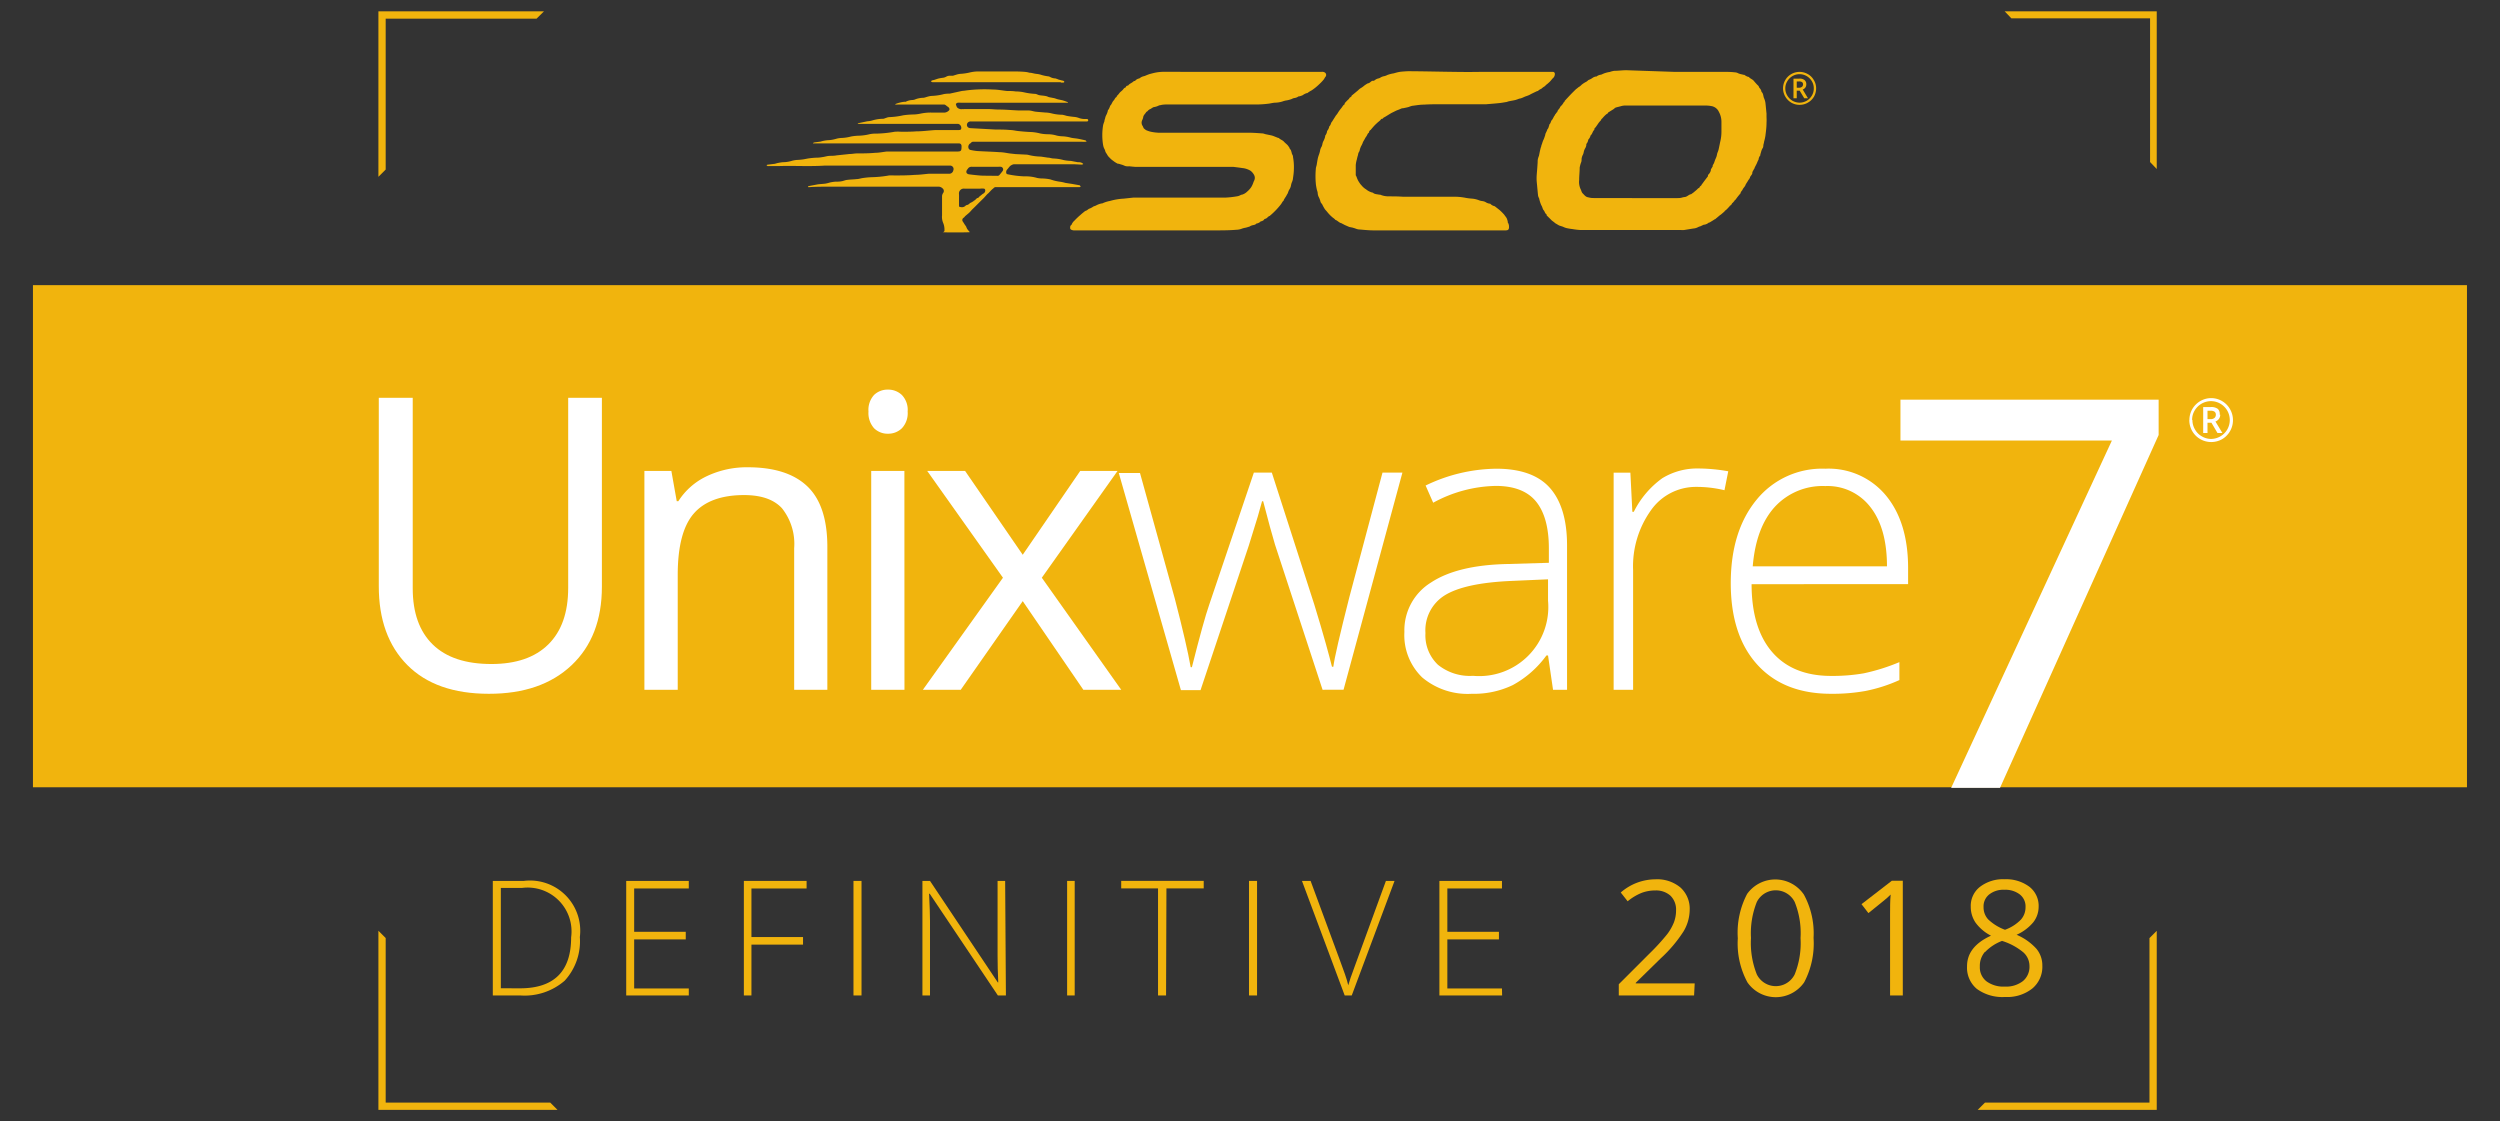 <?xml version="1.0" encoding="UTF-8"?> <svg xmlns="http://www.w3.org/2000/svg" id="Layer_1" data-name="Layer 1" viewBox="0 0 330 148"><rect x="0" y="0" width="330" height="148" fill="#333333" stroke="none"/><defs><style>.cls-1,.cls-2{fill:#f1b40d;}.cls-2{fill-rule:evenodd;}.cls-3{fill:#fff;}</style></defs><title>WonderCollab_Favicon_UW7_DevelopersPage</title><polygon class="cls-1" points="283.81 2.42 283.81 21.39 284.69 22.31 284.69 2.42 284.69 1.5 283.81 1.5 264.62 1.5 265.5 2.42 283.81 2.42"></polygon><polygon class="cls-1" points="283.73 123.83 283.73 145.54 262.02 145.54 261.06 146.5 283.73 146.5 284.69 146.5 284.69 145.54 284.69 122.87 283.73 123.83"></polygon><polygon class="cls-1" points="50.91 2.46 70.83 2.46 71.8 1.5 50.91 1.5 49.95 1.5 49.95 2.46 49.95 23.34 50.91 22.38 50.91 2.46"></polygon><polygon class="cls-1" points="50.91 145.54 50.91 123.82 49.95 122.86 49.95 145.54 49.95 146.5 50.91 146.5 73.59 146.5 72.63 145.54 50.91 145.54"></polygon><path class="cls-2" d="M221.12,9.49H228a8.77,8.77,0,0,1,1,.06,1,1,0,0,1,.46.13,1.79,1.79,0,0,0,.35.11l.38.09s.05,0,.07,0a1.44,1.44,0,0,0,.52.27l.06,0c.17.23.48.3.66.52s.31.36.48.54a.69.69,0,0,1,.25.38.1.1,0,0,0,0,0,.88.88,0,0,1,.29.54s0,0,0,0c.24.2.22.51.31.77a2.72,2.72,0,0,1,.2.63c.06.48.1,1,.15,1.46,0,.16,0,.31,0,.46a7.13,7.13,0,0,1,0,.8c0,.57-.08,1.13-.15,1.7a7,7,0,0,1-.18.79c0,.13-.06.25-.08.38s0,.28-.09.42-.1.17-.14.27-.12.4-.18.6a.3.3,0,0,1,0,.1,1,1,0,0,0-.23.55,1.09,1.09,0,0,1-.08.15c-.07.16-.13.32-.21.48l-.22.42s0,.12-.08.18l-.23.43s0,.05,0,.08c0,.24-.23.39-.31.6,0,0,0,.1-.06.15s0,.08-.05.1-.15.21-.22.32-.16.25-.24.38,0,0,0,0c-.07.29-.34.45-.43.73,0,0-.06.07-.09.11a1.91,1.91,0,0,0-.14.21s0,.06,0,.09c-.19.23-.39.46-.56.7a1.19,1.19,0,0,1-.28.31s0,.07-.06.1l-.16.18s-.08.05-.09.08a.49.49,0,0,1-.28.3s0,.07-.07.1a3.84,3.84,0,0,1-.44.46c-.07.06-.17.1-.2.2s0,0,0,0l-.48.41-.1.06-.66.55s-.08,0-.11.05l-.19.12-.43.26s-.07,0-.08,0a1.25,1.25,0,0,1-.6.29s0,0-.06,0-.33.16-.5.22a1.35,1.35,0,0,0-.35.14,1.39,1.39,0,0,1-.53.14l-1.22.2a2.25,2.25,0,0,1-.44,0H208.58a8.69,8.69,0,0,1-1-.12,7.56,7.56,0,0,1-.83-.14,2.58,2.58,0,0,1-.46-.18l-.44-.14a1.14,1.14,0,0,1-.19-.1l-.39-.23h0c-.15-.16-.36-.26-.51-.42s-.29-.29-.43-.43-.16-.13-.18-.23,0-.07,0-.08c-.23-.11-.23-.37-.38-.53s-.17-.46-.31-.65a4.19,4.19,0,0,1-.29-.91,1.88,1.88,0,0,1-.14-.34c-.05-.45-.09-.9-.13-1.34s-.07-.64-.07-1,.05-.81.08-1.22l.06-.85c0-.2,0-.39.07-.59a1.57,1.57,0,0,1,.1-.28c.06-.3.12-.6.19-.9a2.78,2.78,0,0,1,.12-.38c0-.14.1-.28.13-.43a2.82,2.82,0,0,1,.19-.48c.08-.19.14-.39.21-.59,0,0,0-.07,0-.09s.17-.35.24-.53,0-.07,0-.08c.19-.14.2-.37.28-.56,0,0,0-.07,0-.09.17-.14.2-.36.29-.54,0,0,0,0,0,0,.22-.2.27-.51.47-.72,0,0,0-.09.07-.13l.17-.24s.06,0,.07-.08c.05-.21.22-.33.32-.5a.82.82,0,0,1,.31-.38s0-.07.05-.09l.12-.18c0-.07.11-.12.16-.19a.25.25,0,0,1,0-.07c.28-.3.55-.6.83-.89s.45-.45.68-.68c0,0,.1-.06.14-.1l.18-.15s0,0,0,0a1.5,1.5,0,0,0,.42-.33,3.7,3.7,0,0,1,.46-.31l.19-.1.16-.13s.08-.08.12-.09a2,2,0,0,0,.55-.3,1.22,1.22,0,0,1,.39-.15s.07,0,.09,0a1.14,1.14,0,0,1,.59-.24,1.45,1.45,0,0,0,.26-.11,3.54,3.54,0,0,1,.9-.25,2.91,2.91,0,0,1,.58-.15c.53,0,1.07-.08,1.61-.08Zm14.24,2.18a2.2,2.2,0,0,1,.29-1.09,2.12,2.12,0,0,1,.8-.8,2.19,2.19,0,0,1,2.18,0,2.05,2.05,0,0,1,.8.8,2.08,2.08,0,0,1,.3,1.09,2.29,2.29,0,0,1-.28,1.08,2.21,2.21,0,0,1-3,.8,2.24,2.24,0,0,1-.79-.8A2.18,2.18,0,0,1,235.36,11.67Zm.3,0a1.82,1.82,0,0,0,.26.94,1.9,1.9,0,0,0,.69.69,1.87,1.87,0,0,0,1.87,0,1.9,1.9,0,0,0,.69-.69,1.79,1.79,0,0,0,.25-.94,1.81,1.81,0,0,0-.25-.94,1.9,1.9,0,0,0-1.63-.94,1.88,1.88,0,0,0-.93.25,1.9,1.9,0,0,0-.69.69A1.82,1.82,0,0,0,235.66,11.67Zm2.77-.53a.71.71,0,0,1-.12.41.79.79,0,0,1-.35.27l.69,1.15h-.49l-.6-1h-.39v1h-.43V10.38h.76a1,1,0,0,1,.7.19A.69.69,0,0,1,238.43,11.14Zm-1.26.44h.31a.58.58,0,0,0,.38-.12.4.4,0,0,0,.14-.31.35.35,0,0,0-.13-.31.66.66,0,0,0-.39-.09h-.31ZM215.82,26.15h5.52c.22,0,.43,0,.65-.06a2.21,2.21,0,0,1,.35-.08c.32,0,.53-.29.83-.37,0,0,0,0,.05,0l.36-.26.16-.14a2.85,2.85,0,0,0,.44-.41s0,0,.06,0,.06,0,.07-.06a.55.55,0,0,1,.26-.28.1.1,0,0,0,0-.05l.38-.52.5-.66s0-.05,0-.08,0-.1.07-.15.28-.33.31-.55c0,0,0,0,0-.07s.17-.3.25-.46l0-.14a1.91,1.91,0,0,0,.16-.27c.06-.14.1-.29.15-.42s.14-.31.19-.46.07-.31.11-.46a3.89,3.89,0,0,0,.16-.44c.09-.39.16-.79.25-1.18a5.54,5.54,0,0,0,.13-1.14c0-.47,0-.93,0-1.39a2.73,2.73,0,0,0-.34-1.29,1.32,1.32,0,0,0-1-.76,4.17,4.17,0,0,0-.71-.07H214.69a2.29,2.29,0,0,0-.78.1l-.35.09c-.17.05-.36.06-.49.23,0,0,0,0-.07.05l-.69.43a.12.12,0,0,0-.05.05c0,.1-.13.13-.22.2a3.85,3.85,0,0,0-.41.4l-.16.18s-.09.06-.1.1a.47.47,0,0,1-.21.27s0,.08-.08.11l-.47.68s0,0,0,0a.34.34,0,0,0-.16.23.15.15,0,0,1,0,.09c-.24.19-.24.54-.49.73,0,0,0,0,0,0a1.18,1.18,0,0,1-.27.52.16.16,0,0,0-.05.1,1,1,0,0,1-.24.51.25.25,0,0,0,0,.13,1.34,1.34,0,0,1-.13.4,1.6,1.6,0,0,0-.22.56,1.27,1.27,0,0,1-.12.36,1.43,1.43,0,0,0-.16.52c0,.17,0,.36-.09.53a4.57,4.57,0,0,0-.16.61c0,.55-.07,1.09-.07,1.64a2.3,2.3,0,0,0,.2,1.24c.1.18.11.39.28.55s.37.46.69.5l0,0a2.84,2.84,0,0,0,.57.1ZM195.23,9.49h9.47l.33,0a.26.26,0,0,1,.21.28.72.72,0,0,1-.22.52c-.17.15-.3.36-.47.52a5.27,5.27,0,0,1-.51.43s-.07.11-.11.13a3,3,0,0,0-.49.36,1.34,1.34,0,0,0-.45.29l-.08,0-.36.17c-.2.1-.41.19-.61.31a3.07,3.07,0,0,1-.5.2c-.21.07-.4.18-.6.25s-.24.05-.35.09-.33.13-.5.17-.58.11-.87.17l-.24.08c-.33.05-.66.12-1,.15-.56.06-1.13.1-1.7.15h-5.95c-.75,0-1.51,0-2.26.05-.53,0-1,.09-1.57.16a2.54,2.54,0,0,0-.44.15l-.33.08-.44.09-.12,0-.45.19-.27.1-.65.32c-.25.14-.5.3-.76.46s-.32.14-.42.31c0,0,0,0-.07,0a.3.3,0,0,0-.23.18s-.07.06-.11.1l-.22.18c-.16.15-.32.29-.47.45s-.29.33-.44.5a.27.27,0,0,1-.07.08.41.41,0,0,0-.2.28.08.08,0,0,1,0,.06c-.2.11-.23.34-.35.5l-.1.14a1.62,1.62,0,0,0-.1.18l-.23.4a2.34,2.34,0,0,0-.09.24c-.05.09-.09.2-.15.29a2.29,2.29,0,0,0-.22.62.25.25,0,0,1-.05.13.91.91,0,0,0-.16.45,4.74,4.74,0,0,0-.15.57,3.93,3.93,0,0,0-.15.76c0,.41,0,.83,0,1.24a.53.53,0,0,0,0,.12,1.4,1.4,0,0,1,.15.33,2.76,2.76,0,0,0,.33.64,2.16,2.16,0,0,0,.29.37,2.27,2.27,0,0,0,.6.52,2.13,2.13,0,0,0,.82.42l.06,0c.23.24.55.2.84.28a.7.7,0,0,1,.14,0,2.84,2.84,0,0,0,1.07.22c.65,0,1.29,0,1.93.05l1,0,5.85,0a7.3,7.3,0,0,1,1.4.14,6.56,6.56,0,0,0,.89.11,3.4,3.4,0,0,1,.94.23,1.62,1.62,0,0,0,.38.09,1.25,1.25,0,0,1,.58.22,1.41,1.41,0,0,0,.38.12c.05,0,.11,0,.15.06a1.12,1.12,0,0,0,.54.28h0l.64.5c.18.16.35.33.51.5a1.39,1.39,0,0,1,.21.27,2.18,2.18,0,0,1,.22.31,3,3,0,0,1,.14.42s0,.09,0,.13a1,1,0,0,1,.17.53.27.27,0,0,0,0,.09c0,.35-.14.44-.46.44H184.3c-1,0-2,0-3,0-.67,0-1.34-.08-2-.13a2,2,0,0,1-.42-.13l-.36-.11-.41-.08-.12-.05-.48-.21-.45-.24,0,0c-.3-.06-.48-.33-.75-.42a.14.14,0,0,1-.09-.08,1.71,1.71,0,0,0-.26-.21,5.14,5.14,0,0,1-.42-.38l-.24-.26a4.47,4.47,0,0,0-.35-.41,2,2,0,0,1-.2-.31c-.08-.13-.14-.26-.21-.39a.16.16,0,0,0-.05-.09.68.68,0,0,1-.21-.39,3.16,3.16,0,0,0-.25-.6,1.51,1.51,0,0,1-.09-.38c0-.21-.1-.41-.14-.61s-.09-.46-.11-.69a10.47,10.47,0,0,1,0-1.94c0-.2.09-.39.12-.58s.09-.57.15-.85a3.88,3.88,0,0,1,.14-.45,4.19,4.19,0,0,0,.14-.47,1.45,1.45,0,0,1,.21-.59,1.27,1.27,0,0,0,.11-.36,1.34,1.34,0,0,1,.15-.41,2.38,2.38,0,0,0,.21-.56s0-.09,0-.11a1.25,1.25,0,0,0,.25-.55s0,0,0-.07a1.34,1.34,0,0,0,.29-.57s0,0,0-.05c.18-.13.2-.36.3-.54a1.47,1.47,0,0,0,.1-.13c.05-.07.08-.14.13-.21l.28-.44c.08-.15.22-.27.29-.4a5.18,5.18,0,0,1,.5-.7c.14-.17.23-.39.44-.5a.16.16,0,0,0,0-.08s0-.05,0-.06c.15-.16.3-.32.46-.47s.11-.08.13-.14a.29.29,0,0,1,.18-.18,1.66,1.66,0,0,0,.14-.13l0-.07.5-.41.37-.31a1.91,1.91,0,0,1,.36-.29,2.24,2.24,0,0,0,.43-.31,4.9,4.9,0,0,1,.48-.31s0,0,0,0c.23,0,.38-.24.58-.33l.17,0a.59.59,0,0,0,.14-.06,1.16,1.16,0,0,1,.52-.26.64.64,0,0,0,.24-.1,1.42,1.42,0,0,1,.48-.19,1.52,1.52,0,0,0,.45-.16,4.18,4.18,0,0,1,.86-.22,6.87,6.87,0,0,1,.75-.19c.37-.05.75-.07,1.12-.09C189.33,9.42,192.58,9.54,195.23,9.49Zm-31.18,0h10.38a.64.64,0,0,1,.43.07.38.38,0,0,1,.09.59c-.09.11-.14.26-.24.37a5.38,5.38,0,0,1-.52.55,7,7,0,0,1-.65.57c-.15.11-.29.22-.44.31a3,3,0,0,0-.53.34.15.15,0,0,1-.07,0,1.79,1.79,0,0,0-.55.28,2.84,2.84,0,0,1-.44.15s-.08,0-.1,0a1.14,1.14,0,0,1-.56.22.84.84,0,0,0-.3.11,3.54,3.54,0,0,1-.89.23l-.19.05a3.45,3.45,0,0,1-1.06.22c-.35,0-.7.11-1,.14a13.36,13.36,0,0,1-1.41.1h-9l-2.81,0c-.34,0-.69,0-1,.09a.7.7,0,0,0-.29.08,2,2,0,0,1-.62.18l-.16.08-.24.16a.83.83,0,0,0-.4.29s0,0-.08.06-.08,0-.09.05c-.12.24-.38.4-.41.71a1.61,1.61,0,0,1-.12.35.76.76,0,0,0,.08.83s0,.07.05.1,0,.07,0,.09a1.66,1.66,0,0,0,.38.32,3.09,3.09,0,0,0,.67.22,6.17,6.17,0,0,0,.95.12h11.94c.6,0,1.19.05,1.78.09.15,0,.3.08.45.11l.63.13a2.54,2.54,0,0,1,.47.14l.55.22s.05,0,.07,0c.18.21.48.27.67.48s.35.31.51.49a3.62,3.62,0,0,1,.26.38s0,.07,0,.08c.21.14.2.39.29.59a.25.25,0,0,0,0,.09.66.66,0,0,1,.15.42,7.23,7.23,0,0,1,.11,1.61c0,.45-.08.91-.14,1.36a2.35,2.35,0,0,1-.15.42,2.6,2.6,0,0,0-.1.4,1.34,1.34,0,0,1-.23.52,2.41,2.41,0,0,0-.17.43,1,1,0,0,1-.08.14c-.05.08-.09.16-.13.24l-.25.39a1.74,1.74,0,0,0-.1.19s0,.05,0,.06c-.18.11-.23.32-.36.47l-.2.25a9.83,9.83,0,0,1-1.29,1.29c-.22.05-.31.3-.54.36s-.19.16-.3.23a1.36,1.36,0,0,1-.25.11s-.06,0-.07,0a1,1,0,0,1-.59.3l0,0c-.14.19-.37.18-.57.24s-.23.11-.34.16l-.47.14a2.8,2.8,0,0,0-.63.17,2.2,2.2,0,0,1-.64.11c-.83.07-1.67.08-2.52.08H141.88a.88.88,0,0,1-.48-.09.24.24,0,0,1-.14-.21c0-.17,0-.33.18-.43a.09.09,0,0,0,0,0,1.38,1.38,0,0,1,.39-.56,9.33,9.33,0,0,1,.79-.75c.16-.15.34-.29.51-.43s.22-.11.32-.17l.21-.15s.06-.06.09-.06a2,2,0,0,0,.56-.29c.11-.06.25-.08.36-.14a2.43,2.43,0,0,1,.78-.28h.05a4,4,0,0,1,1-.32,8.15,8.15,0,0,1,1.83-.31l1.31-.14c.1,0,.2,0,.3,0,4,0,7.93,0,11.89,0a12.31,12.31,0,0,0,1.59-.19,1.83,1.83,0,0,0,.41-.18.09.09,0,0,1,.07,0,1.68,1.68,0,0,0,.76-.45,2.69,2.69,0,0,0,.52-.59,3.21,3.21,0,0,0,.3-.69,2,2,0,0,0,.1-.21.81.81,0,0,0-.06-.71,1.71,1.71,0,0,0-.45-.52,2.6,2.6,0,0,0-1.11-.36c-.37-.06-.75-.1-1.12-.15-.09,0-.19,0-.29,0H150.06c-.35,0-.69-.05-1-.08a1.65,1.65,0,0,1-.32,0c-.2,0-.4-.13-.59-.19l-.5-.15s-.08,0-.1,0-.35-.18-.5-.3l-.12-.09a2.56,2.56,0,0,1-.26-.2c-.14-.13-.27-.27-.4-.41a3,3,0,0,1-.18-.3,1,1,0,0,1-.22-.45,1.64,1.64,0,0,0-.14-.3,2.47,2.47,0,0,1-.11-.36,8,8,0,0,1,0-2.72,4.19,4.19,0,0,1,.16-.46c0-.14.06-.28.1-.42a1.36,1.36,0,0,1,.14-.4,2.29,2.29,0,0,0,.22-.6l0-.06c.17-.13.2-.34.29-.52a.08.08,0,0,1,0-.05c.22-.18.26-.48.45-.68s.18-.35.36-.46,0-.13.08-.16a2.3,2.3,0,0,0,.36-.41c.13-.16.32-.27.45-.43s.17-.23.32-.27a.16.16,0,0,0,.07-.09.27.27,0,0,1,.21-.17.16.16,0,0,0,.08,0c.17-.27.49-.33.7-.55a.45.45,0,0,1,.14-.06s.1,0,.13-.07a.91.91,0,0,1,.48-.26.39.39,0,0,0,.11-.06,1.29,1.29,0,0,1,.56-.25,2.55,2.55,0,0,0,.35-.14l.35-.13c.29-.07.58-.16.88-.21a5.73,5.73,0,0,1,.92-.09ZM106.66,24.6l.2-.06,1.07-.2c.32-.05.65-.05,1-.1s.51-.13.76-.18a5.77,5.77,0,0,1,.58-.08c.32,0,.63,0,.94-.08s.39-.13.59-.15c.42-.06.86-.06,1.28-.11.25,0,.5-.09.75-.13a10.37,10.37,0,0,1,1.25-.12,14.56,14.56,0,0,0,2.27-.23,4.49,4.49,0,0,1,.64,0c.93,0,1.86,0,2.79-.08.63,0,1.25-.1,1.88-.15h.31l2.24,0a.55.55,0,0,0,.63-.45.45.45,0,0,0-.44-.62H110.23c-.46,0-.92,0-1.38,0-2,.13-4,0-6,.06l-1.38,0a.38.38,0,0,1-.15,0s-.08-.06-.12-.09.07-.09.11-.09l.81-.1c.18,0,.36-.09.54-.12a5.65,5.65,0,0,1,.7-.11,3.92,3.92,0,0,0,1.13-.17,3.18,3.18,0,0,1,.76-.13,7.13,7.13,0,0,0,1.29-.17,9.81,9.81,0,0,1,1.34-.13c.27,0,.53-.05.79-.09s.5-.12.75-.14.69,0,1-.07l1.71-.18c.32,0,.65-.07,1-.08.8,0,1.6,0,2.4-.08.51,0,1-.11,1.53-.17l.26,0,9.07,0c.42,0,.52-.09.53-.51a2.09,2.09,0,0,0,0-.25.32.32,0,0,0-.34-.31h-3l-.88,0H109.12l-1.6,0a1.38,1.38,0,0,1-.2,0v-.06a1.34,1.34,0,0,1,.18-.07l.74-.1c.1,0,.19-.05.29-.07a4.58,4.58,0,0,1,.71-.12,4.39,4.39,0,0,0,1.14-.19,3,3,0,0,1,.73-.11,5.54,5.54,0,0,0,1.22-.19,6.61,6.61,0,0,1,1.1-.11,6.6,6.6,0,0,0,1.25-.17,3.33,3.33,0,0,1,.89-.1,15.38,15.38,0,0,0,2.53-.25,5.91,5.91,0,0,1,.84,0c.68,0,1.36,0,2-.05.83,0,1.67-.12,2.5-.17l.15,0,2.86,0h0c.33,0,.42-.05.44-.25a.55.55,0,0,0-.41-.57h-13l-.26,0c0-.05.06-.08.08-.09l1.19-.25a3,3,0,0,0,.61-.1,5.16,5.16,0,0,1,1.45-.23c.15,0,.3-.09.45-.13a1.33,1.33,0,0,1,.37-.09,9.67,9.67,0,0,0,1.85-.24,11.19,11.19,0,0,1,1.43-.11,5,5,0,0,0,.85-.11,6.51,6.51,0,0,1,1.46-.14c.58,0,1.17,0,1.75,0a.9.9,0,0,0,.56-.29c.11-.09.06-.3-.06-.4l-.41-.31a.47.47,0,0,0-.15-.06h-6.12a1.71,1.71,0,0,1-.38,0,.43.43,0,0,1,.1-.09,4.41,4.41,0,0,1,1.18-.28.18.18,0,0,0,.13,0,2.09,2.09,0,0,1,.92-.23,1.2,1.2,0,0,0,.42-.12,3.25,3.25,0,0,1,.92-.17c.23,0,.45-.11.67-.16a2.19,2.19,0,0,1,.5-.09,7.2,7.2,0,0,0,1.6-.24,4,4,0,0,1,.77-.06L127,12a5.6,5.6,0,0,0,.59-.07,19.59,19.59,0,0,1,3.51-.11c.6,0,1.21.13,1.82.19.38,0,.76,0,1.14.06a5.49,5.49,0,0,1,1.08.11,8.25,8.25,0,0,0,1.48.21c.19,0,.36.13.55.17s.55.06.83.11.32.12.49.16l.68.13c.17.05.34.12.51.16s.42.08.63.14.43.15.65.23v.07l-.16,0h-14a1.61,1.61,0,0,0-.38,0,.38.38,0,0,0-.24.17s0,.16.07.24,0,0,0,0c.05.27.27.36.49.43a1.19,1.19,0,0,0,.33,0,1.49,1.49,0,0,0,.21,0c.76,0,1.51,0,2.27,0,.33,0,.66,0,1,0s.83.06,1.25.06c.87,0,1.73.08,2.6.12.43,0,.86,0,1.29,0s.68.12,1,.16.82.07,1.23.11a4,4,0,0,1,.86.11,6.11,6.11,0,0,0,1.47.19,5.36,5.36,0,0,1,.54.14c.32.06.64.11,1,.14a2.47,2.47,0,0,1,.7.17,2.26,2.26,0,0,0,.64.11l.35,0a.16.16,0,0,1,.16.18c0,.1-.07.14-.17.14l-.63,0H132.08l-3.92,0a.57.57,0,0,0-.32.08.45.45,0,0,0-.19.5c.08.25.3.3.52.31l3.23.18c.63,0,1.26,0,1.89.06.37,0,.75.1,1.13.14s1,.1,1.51.12a6,6,0,0,1,1.39.2,5.47,5.47,0,0,0,1,.1,4.11,4.11,0,0,1,1.15.17,3.47,3.47,0,0,0,.72.1,4.94,4.94,0,0,1,1.08.16c.34.1.71.1,1.06.17s.67.14,1,.22c0,0,0,.06.08.09s-.07.08-.11.08a4.34,4.34,0,0,1-.51,0l-.91,0H128.52a.4.4,0,0,0-.35.14.27.27,0,0,1-.08.07.54.54,0,0,0-.23.68.37.37,0,0,0,.19.18,6.8,6.8,0,0,0,1,.16c1,.06,1.94.08,2.91.15.45,0,.9.11,1.36.17l.74.08,1.43.07a2,2,0,0,1,.42.08,7.31,7.31,0,0,0,1.48.18l.94.14c.23,0,.45.09.68.11a5.58,5.58,0,0,1,1.35.2,5.74,5.74,0,0,0,1,.12l.9.17c.18,0,.37,0,.54.09s.11.08.17.12-.12.11-.18.11l-1-.05h-7.95a.72.72,0,0,0-.27.09c-.3.12-.43.41-.64.62a.53.53,0,0,0-.09.5.22.22,0,0,0,.15.11,12.94,12.94,0,0,0,2.24.28,5.28,5.28,0,0,1,1.67.21,3.57,3.57,0,0,0,.74.07,5.91,5.91,0,0,1,1,.12A6.38,6.38,0,0,0,140,24a4.61,4.61,0,0,1,.62.14l.91.14,1,.18s.07.09.11.14-.1.1-.15.1c-.4,0-.8,0-1.2,0l-.34,0h-9.46a.39.39,0,0,0-.36.16.54.54,0,0,1-.12.09l-.19.18-.11.12-.16.17a.86.86,0,0,1-.14.13l-.12.11-.41.46-.44.43-.78.78-.33.32c-.13.14-.25.29-.39.42s-.32.27-.48.41-.07.08-.11.11a.58.58,0,0,1-.13.14.35.35,0,0,0-.12.53c.08.11.15.24.23.36s.14.19.2.29a2.71,2.71,0,0,0,.13.3,3.73,3.73,0,0,0,.36.43c.06.05-3.73.06-3.56,0a.23.23,0,0,0,.21-.28,2.26,2.26,0,0,0-.17-.93,2.06,2.06,0,0,1-.15-1c0-.85,0-1.71,0-2.56a.85.85,0,0,1,.15-.4.44.44,0,0,0-.1-.62.75.75,0,0,0-.55-.21H109.46c-.86,0-1.72,0-2.58.06a2.07,2.07,0,0,1-.22,0Zm19.93,1.61h0c0,.27,0,.54,0,.81s0,.29.21.31a.68.68,0,0,0,.66-.18.16.16,0,0,1,.12-.07.77.77,0,0,0,.43-.24c0-.05.1-.06.16-.09l.24-.14c.06,0,.11-.11.17-.13.22-.08.3-.36.55-.36,0,0,.05-.06.07-.09l.11-.11.27-.21a1.12,1.12,0,0,1,.22-.16.45.45,0,0,0,.24-.51.26.26,0,0,0-.13-.14,3.07,3.07,0,0,0-.53,0h-2.08a.64.64,0,0,0-.72.62C126.6,25.71,126.59,26,126.59,26.21Zm4.51-3h.53a.34.34,0,0,0,.32-.14c.13-.16.27-.32.39-.49a.35.35,0,0,0-.2-.56,1.08,1.08,0,0,0-.36,0h-3.44a.64.64,0,0,0-.45.1,1.86,1.86,0,0,0-.22.27c-.22.29-.11.57.24.62s1,.12,1.47.16S130.53,23.18,131.1,23.21ZM140,10.85H124l-.91,0c-.06,0-.12-.06-.19-.09s.09-.12.15-.15a1.55,1.55,0,0,1,.23-.05l.54-.18a6,6,0,0,1,.61-.11,1.19,1.19,0,0,0,.51-.17.88.88,0,0,1,.36-.1c.16,0,.32,0,.48,0l.48-.15a2.73,2.73,0,0,1,.48-.1A7,7,0,0,0,128,9.57a4.89,4.89,0,0,1,1.15-.14c1.42,0,2.84,0,4.26,0,.66,0,1.31,0,2,.07a2.63,2.63,0,0,1,.47.1c.3,0,.6.12.9.15a3,3,0,0,1,.72.15,5.2,5.2,0,0,0,.89.18.7.7,0,0,1,.24.09,1.5,1.5,0,0,0,.68.18,3.39,3.39,0,0,1,.41.15l.45.12a1.17,1.17,0,0,1,.25.07s.08.09.07.12-.07.09-.11.09a1.82,1.82,0,0,1-.33,0Z"></path><path class="cls-1" d="M74.54,129.45a7.71,7.71,0,0,0,2-5.76,6.63,6.63,0,0,0-7.4-7.41H65.05V131.4h3.63A8.07,8.07,0,0,0,74.54,129.45Zm-8.43,1V117.21h2.78a5.79,5.79,0,0,1,6.5,6.52q0,6.74-6.78,6.73Z"></path><path class="cls-1" d="M90.92,131.4H82.66V116.28h8.26v1H83.71V123h6.81v1H83.71v6.48h7.21Z"></path><path class="cls-1" d="M99.19,131.4h-1V116.28h8.28v1H99.19v6.41H106v1H99.19Z"></path><path class="cls-1" d="M112.66,131.4V116.28h1.06V131.4Z"></path><path class="cls-1" d="M132.78,131.4h-1.06l-9-13.43h-.08c.08,1.6.12,2.81.12,3.62v9.81h-1V116.28h1l8.95,13.4h.06q-.09-1.86-.09-3.54v-9.86h1Z"></path><path class="cls-1" d="M140.86,131.4V116.28h1V131.4Z"></path><path class="cls-1" d="M153.92,131.4h-1.06V117.27H148v-1h10.89v1h-4.92Z"></path><path class="cls-1" d="M164.87,131.4V116.28h1.06V131.4Z"></path><path class="cls-1" d="M182.94,116.28h1.14l-5.65,15.12h-.93l-5.64-15.12H173l3.8,10.29c.58,1.55,1,2.71,1.17,3.49.14-.52.41-1.32.82-2.41Z"></path><path class="cls-1" d="M198.28,131.4H190V116.28h8.26v1h-7.21V123h6.81v1h-6.81v6.48h7.21Z"></path><path class="cls-1" d="M223.62,131.4h-9.94v-1.48l4-4a28.7,28.7,0,0,0,2.4-2.62,6.71,6.71,0,0,0,.87-1.53,4.47,4.47,0,0,0,.29-1.61,2.56,2.56,0,0,0-.73-1.92,2.84,2.84,0,0,0-2-.7,5.11,5.11,0,0,0-1.79.31,7,7,0,0,0-1.87,1.12l-.91-1.16a7,7,0,0,1,4.55-1.74,4.8,4.8,0,0,1,3.34,1.09,3.77,3.77,0,0,1,1.21,2.93,5.67,5.67,0,0,1-.81,2.85,18.08,18.08,0,0,1-3,3.55l-3.31,3.24v.08h7.78Z"></path><path class="cls-1" d="M239.39,123.81a11,11,0,0,1-1.24,5.86,4.56,4.56,0,0,1-7.49,0,10.8,10.8,0,0,1-1.27-5.81,11,11,0,0,1,1.23-5.86,4.57,4.57,0,0,1,7.49.08A10.7,10.7,0,0,1,239.39,123.81Zm-8.26,0a11.22,11.22,0,0,0,.77,4.81,2.79,2.79,0,0,0,5,0,11.08,11.08,0,0,0,.77-4.79,11,11,0,0,0-.77-4.77,2.8,2.8,0,0,0-5,0A11.14,11.14,0,0,0,231.13,123.81Z"></path><path class="cls-1" d="M251.17,131.4h-1.68V120.62c0-.9,0-1.74.08-2.54l-.48.45c-.18.16-1,.83-2.46,2l-.91-1.18,4-3.09h1.45Z"></path><path class="cls-1" d="M259.65,127.54a3.64,3.64,0,0,0,1.3,3,5.74,5.74,0,0,0,3.72,1.06,5.33,5.33,0,0,0,3.6-1.12,3.74,3.74,0,0,0,1.32-3,3.45,3.45,0,0,0-.78-2.24,7.45,7.45,0,0,0-2.62-1.85,6.08,6.08,0,0,0,2.22-1.67,3.35,3.35,0,0,0,.69-2,3.2,3.2,0,0,0-1.21-2.66,5.14,5.14,0,0,0-3.28-1,5,5,0,0,0-3.25,1,3.18,3.18,0,0,0-1.22,2.62,3.72,3.72,0,0,0,.62,2.09,5.78,5.78,0,0,0,2.05,1.74Q259.65,124.95,259.65,127.54Zm2.79-6.18a2.34,2.34,0,0,1-.61-1.63,2,2,0,0,1,.73-1.65,3,3,0,0,1,2-.63,3.15,3.15,0,0,1,2.06.62,2,2,0,0,1,.75,1.66,2.45,2.45,0,0,1-.61,1.66,5.54,5.54,0,0,1-2.1,1.34A6.43,6.43,0,0,1,262.44,121.36Zm-.4,4.3a6.1,6.1,0,0,1,2.23-1.46,8.23,8.23,0,0,1,2.81,1.51,2.42,2.42,0,0,1,.81,1.79,2.45,2.45,0,0,1-.86,2,3.62,3.62,0,0,1-2.4.73,3.77,3.77,0,0,1-2.42-.7,2.32,2.32,0,0,1-.87-1.93A2.81,2.81,0,0,1,262,125.66Z"></path><rect class="cls-1" x="4.35" y="37.64" width="321.29" height="66.28"></rect><path class="cls-3" d="M79.45,52.51V77.45q0,6.58-4,10.36T64.53,91.58q-7,0-10.77-3.8T50,77.35V52.51h4.48V77.66q0,4.83,2.64,7.41t7.75,2.58c3.25,0,5.76-.86,7.51-2.59S75,80.84,75,77.61V52.51Z"></path><path class="cls-3" d="M104.83,91.05V72.36a7.55,7.55,0,0,0-1.61-5.27q-1.6-1.74-5-1.74c-3,0-5.24.82-6.65,2.45s-2.11,4.33-2.11,8.1V91.05H85.06V62.16h3.56l.71,4h.21a9,9,0,0,1,3.77-3.31,12.29,12.29,0,0,1,5.4-1.17q5.22,0,7.86,2.52t2.64,8V91.05Z"></path><path class="cls-3" d="M114.64,54.33a2.91,2.91,0,0,1,.74-2.2,2.57,2.57,0,0,1,1.85-.7,2.6,2.6,0,0,1,1.82.71,2.84,2.84,0,0,1,.76,2.19,2.89,2.89,0,0,1-.76,2.2,2.57,2.57,0,0,1-1.82.72,2.54,2.54,0,0,1-1.85-.72A3,3,0,0,1,114.64,54.33Zm4.75,36.72H115V62.16h4.38Z"></path><path class="cls-3" d="M132.39,76.26l-10-14.1h5L135,73.23l7.59-11.07h4.93l-10,14.1L148,91.05h-5L135,79.35l-8.18,11.7h-5Z"></path><path class="cls-3" d="M174.58,91.05,168.3,71.89q-.6-2-1.56-5.72h-.15l-.56,2-1.18,3.82-6.38,19.11h-2.59l-8.2-28.66h2.8L155.07,79q1.6,6.17,2.1,9.07h.16q1.56-6.18,2.27-8.2l5.91-17.49h2.37l5.61,17.43c1.27,4.13,2,6.87,2.33,8.2H176c.14-1.14.85-4.2,2.11-9.17l4.38-16.46h2.63l-7.77,28.66Z"></path><path class="cls-3" d="M205,91.05l-.66-4.53h-.21a13.47,13.47,0,0,1-4.44,3.91,11.81,11.81,0,0,1-5.4,1.15,9.32,9.32,0,0,1-6.56-2.16,7.75,7.75,0,0,1-2.35-6,7.4,7.4,0,0,1,3.5-6.52q3.49-2.31,10.11-2.45l5.46-.16v-1.9c0-2.72-.56-4.78-1.67-6.16s-2.89-2.09-5.35-2.09a17.88,17.88,0,0,0-8.25,2.22l-1-2.27a21.82,21.82,0,0,1,9.34-2.22c3.14,0,5.5.82,7,2.46s2.33,4.18,2.33,7.64V91.05Zm-10.55-1.84a9.12,9.12,0,0,0,9.89-9.92V76.47l-5,.22q-6,.28-8.61,1.88a5.43,5.43,0,0,0-2.57,5,5.34,5.34,0,0,0,1.65,4.18A6.71,6.71,0,0,0,194.43,89.21Z"></path><path class="cls-3" d="M224.23,61.84a23.06,23.06,0,0,1,3.9.37l-.5,2.5a15.66,15.66,0,0,0-3.72-.44,7.24,7.24,0,0,0-6,3.11,12.7,12.7,0,0,0-2.34,7.86V91.05H213V62.39h2.21l.26,5.17h.19a12.1,12.1,0,0,1,3.77-4.44A8.85,8.85,0,0,1,224.23,61.84Z"></path><path class="cls-3" d="M241.7,91.58q-6.25,0-9.74-3.85T228.46,77q0-6.86,3.38-11a11.14,11.14,0,0,1,9.1-4.13,9.82,9.82,0,0,1,8,3.53q2.93,3.54,2.93,9.6v2.11H231.21c0,3.94.95,6.94,2.75,9s4.38,3.11,7.74,3.11a23.92,23.92,0,0,0,4.31-.34,26.08,26.08,0,0,0,4.71-1.48v2.37a20.49,20.49,0,0,1-4.49,1.44A24.39,24.39,0,0,1,241.7,91.58Zm-.76-27.42a8.58,8.58,0,0,0-6.65,2.73q-2.5,2.73-2.93,7.87h17.72q0-5-2.16-7.79A7.14,7.14,0,0,0,240.94,64.16Z"></path><path class="cls-3" d="M257.55,104l21.22-45.85H250.86V52.76h34.08v4.66L264,104Z"></path><path class="cls-3" d="M289,55.44a2.89,2.89,0,0,1,2.89-2.89A2.87,2.87,0,0,1,294.36,54a2.92,2.92,0,0,1-1,3.95,2.92,2.92,0,0,1-2.95,0,2.88,2.88,0,0,1-1.42-2.5Zm.4,0a2.4,2.4,0,0,0,.34,1.25,2.34,2.34,0,0,0,.91.91,2.39,2.39,0,0,0,1.24.34A2.51,2.51,0,0,0,294,56.69a2.51,2.51,0,0,0,0-2.49,2.56,2.56,0,0,0-.91-.91,2.47,2.47,0,0,0-1.25-.34,2.51,2.51,0,0,0-2.15,1.25A2.34,2.34,0,0,0,289.36,55.44Zm3.67-.7a.94.94,0,0,1-.17.55,1,1,0,0,1-.46.35l.92,1.52h-.65l-.8-1.36h-.52v1.36h-.57V53.73h1a1.43,1.43,0,0,1,.94.25A.94.94,0,0,1,293,54.74Zm-1.68.59h.42a.79.79,0,0,0,.5-.16.54.54,0,0,0,.18-.41.48.48,0,0,0-.16-.41.84.84,0,0,0-.53-.13h-.41Z"></path></svg> 